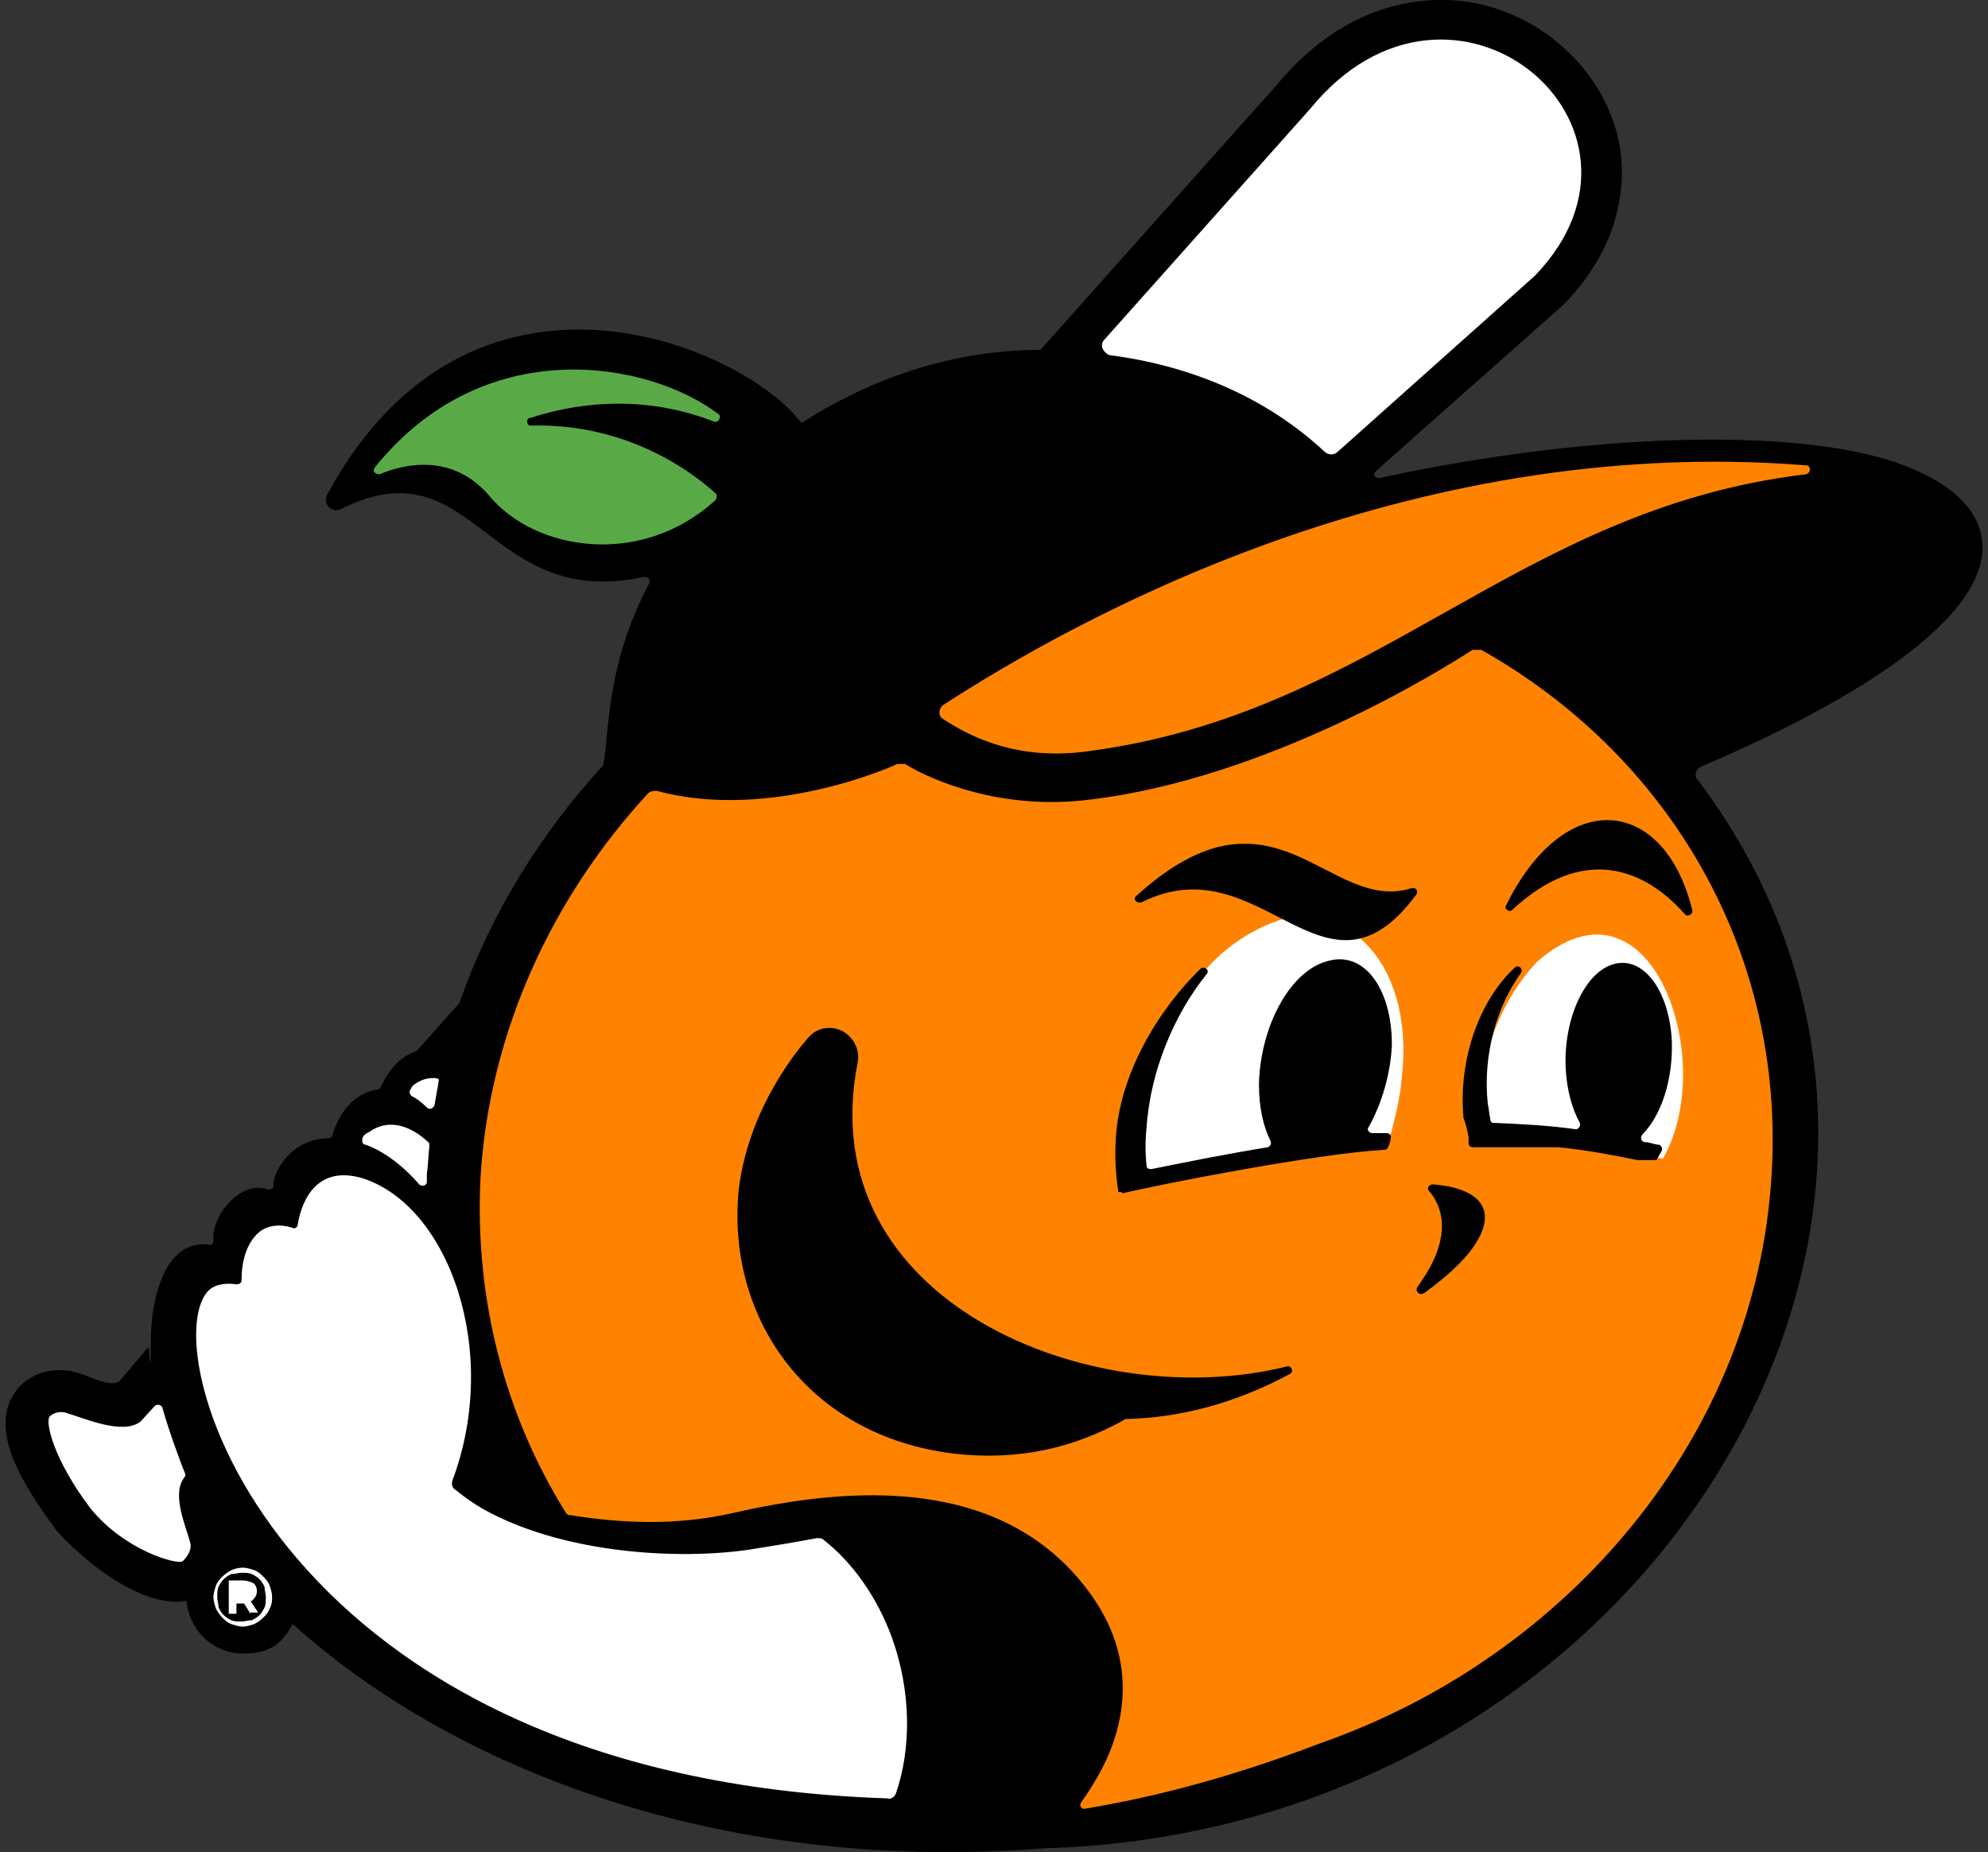 <?xml version="1.0" encoding="UTF-8"?>
<svg xmlns="http://www.w3.org/2000/svg" xmlns:xlink="http://www.w3.org/1999/xlink" width="161px" height="150px" viewBox="0 0 161 150" version="1.1">
<rect x="0" y="0" width="161" height="150" fill="#333333" stroke="none"/>
<g id="surface1">
<path style=" stroke:none;fill-rule:nonzero;fill:rgb(100%,51.373%,0%);fill-opacity:1;" d="M 120.488 51.801 C 119.867 51.594 119.348 51.594 118.832 51.801 C 116.141 53.461 102.27 62.078 88.09 63.738 C 87.156 63.738 86.328 63.945 85.398 63.945 C 80.43 63.945 76.082 62.391 73.699 60.938 C 73.285 60.73 72.77 60.73 72.355 60.938 C 70.801 61.559 65.211 63.738 59.105 63.738 C 52.996 63.738 55.273 63.531 53.516 63.012 C 53.41 63.012 53.203 63.012 53.102 63.012 C 52.582 63.012 52.168 63.219 51.859 63.531 C 47.82 67.891 44.508 72.77 42.129 78.066 C 39.645 83.566 38.297 89.277 37.883 95.191 C 37.262 105.16 39.746 114.711 45.129 123.016 C 45.336 123.43 45.75 123.637 46.27 123.742 C 48.441 124.156 50.617 124.363 52.789 124.363 C 54.965 124.363 57.656 124.051 60.035 123.531 C 64.074 122.598 67.695 122.078 70.906 122.078 C 77.945 122.078 83.328 124.258 86.949 128.621 C 90.469 132.773 91.09 137.234 88.918 142.012 C 88.398 143.258 87.676 144.504 86.742 145.645 C 86.535 146.785 87.262 147.617 88.09 147.617 L 88.297 147.617 C 94.609 146.578 101.027 144.812 107.547 142.324 C 117.691 138.793 126.594 132.461 133.324 124.258 C 140.156 115.852 144.09 105.887 144.711 95.402 C 145.227 86.473 143.262 77.648 138.914 69.969 C 134.566 62.391 128.25 56.16 120.488 51.801 "/>
<path style=" stroke:none;fill-rule:nonzero;fill:rgb(100%,51.373%,0%);fill-opacity:1;" d="M 146.676 37.164 C 144.09 36.957 141.5 36.852 138.914 36.852 C 110.859 36.852 87.57 49.309 76.082 56.68 C 75.461 57.094 75.355 57.824 75.875 58.551 L 75.977 58.551 C 77.84 59.898 80.945 61.559 85.605 61.559 C 90.262 61.559 87.363 61.559 88.297 61.352 C 99.992 59.793 108.688 54.812 117.176 50.035 C 125.766 45.156 134.566 40.277 146.367 38.824 C 147.09 38.824 147.402 37.891 146.781 37.164 C 146.781 37.27 146.676 37.164 146.676 37.164 "/>
<path style=" stroke:none;fill-rule:nonzero;fill:rgb(34.902%,66.667%,27.843%);fill-opacity:1;" d="M 57.551 34.465 C 57.656 34.465 57.758 34.465 57.863 34.465 C 58.277 34.465 58.586 34.258 58.691 33.844 C 58.793 33.426 58.691 33.117 58.379 32.91 C 55.379 30.625 50.824 29.273 46.477 29.273 C 42.129 29.273 35.297 30.727 29.914 37.477 C 29.707 37.684 29.707 38.098 29.809 38.41 C 29.914 38.723 30.223 38.93 30.637 38.93 C 31.051 38.93 30.844 38.93 30.949 38.93 C 31.777 38.617 33.02 38.203 34.363 38.203 C 36.332 38.203 37.988 39.031 39.332 40.59 C 41.508 43.184 45.129 44.742 48.855 44.742 C 52.582 44.742 55.688 43.395 58.277 40.902 C 58.484 40.695 58.586 40.484 58.586 40.277 C 58.586 40.07 58.484 39.863 58.277 39.656 C 56.93 38.41 51.859 34.152 44.094 33.945 C 45.648 33.531 47.613 33.117 49.996 33.117 C 52.582 33.012 55.066 33.531 57.551 34.465 "/>
<path style=" stroke:none;fill-rule:nonzero;fill:rgb(100%,100%,100%);fill-opacity:1;" d="M 19.562 126.855 C 18.215 126.855 17.078 127.996 17.078 129.348 C 17.078 130.695 18.215 131.836 19.562 131.836 C 20.906 131.836 22.047 130.695 22.047 129.348 C 22.047 127.996 21.012 126.855 19.562 126.855 "/>
<path style=" stroke:none;fill-rule:nonzero;fill:rgb(100%,100%,100%);fill-opacity:1;" d="M 107.754 37.27 C 108.066 37.27 108.375 37.27 108.582 36.957 L 124.629 22.633 C 128.355 18.789 129.492 14.117 127.734 9.863 C 125.871 5.605 121.523 2.699 116.656 2.699 C 111.793 2.699 109.516 3.738 105.684 8.512 L 89.02 27.199 C 88.711 27.512 88.605 28.031 88.812 28.445 C 88.918 28.859 89.332 29.172 89.746 29.273 C 96.473 30.211 102.477 32.91 106.926 37.062 C 107.133 37.062 107.445 37.27 107.754 37.27 "/>
<path style=" stroke:none;fill-rule:nonzero;fill:rgb(100%,100%,100%);fill-opacity:1;" d="M 33.121 89.172 C 33.535 89.379 33.949 89.691 34.262 90.004 C 34.363 90.004 34.676 90.211 34.883 90.211 C 35.297 90.211 35.711 89.898 35.711 89.484 C 35.812 88.859 35.918 88.344 36.02 87.824 C 36.125 87.617 36.02 87.305 35.812 87.098 C 35.605 86.887 35.398 86.785 35.191 86.785 L 35.09 86.785 C 34.363 86.785 33.742 87.098 33.227 87.512 C 33.121 87.512 33.02 87.719 32.914 87.719 C 32.707 87.926 32.605 88.133 32.605 88.445 C 32.605 88.758 32.914 89.07 33.121 89.172 "/>
<path style=" stroke:none;fill-rule:nonzero;fill:rgb(100%,100%,100%);fill-opacity:1;" d="M 29.395 93.117 C 30.844 93.637 32.293 94.777 33.535 96.23 C 33.742 96.438 33.949 96.543 34.156 96.543 C 34.57 96.543 34.984 96.129 34.984 95.711 L 34.984 95.09 C 34.984 94.363 35.09 93.531 35.191 92.805 C 35.191 92.598 35.09 92.285 34.984 92.078 C 33.949 91.039 32.812 90.523 31.672 90.523 C 30.535 90.523 30.223 90.73 29.602 91.25 C 29.395 91.25 29.188 91.559 29.086 91.77 C 28.879 91.977 28.879 92.285 28.879 92.496 C 28.879 92.805 29.086 93.012 29.395 93.117 "/>
<path style=" stroke:none;fill-rule:nonzero;fill:rgb(100%,100%,100%);fill-opacity:1;" d="M 15.629 123.844 C 15.215 122.598 14.695 120.938 15.316 120.105 C 15.523 119.898 15.523 119.59 15.422 119.277 C 15.109 118.445 14.074 115.746 13.66 113.879 C 13.559 113.465 13.246 113.258 12.832 113.258 C 12.418 113.258 12.316 113.359 12.211 113.566 L 11.074 114.812 C 10.867 115.02 10.453 115.125 9.934 115.125 C 8.898 115.125 7.555 114.711 6.52 114.398 C 6.105 114.293 5.691 114.086 5.379 114.086 C 5.07 114.086 5.172 113.984 4.965 113.984 C 4.551 113.984 4.035 114.191 3.723 114.5 C 2.793 115.227 4.035 118.863 7.035 122.598 C 9.625 125.816 13.453 127.168 14.594 127.168 C 15.73 127.168 15.008 127.062 15.215 126.957 C 15.836 126.441 16.145 125.715 15.938 124.988 C 15.938 124.57 15.73 124.258 15.629 123.844 "/>
<path style=" stroke:none;fill-rule:nonzero;fill:rgb(100%,100%,100%);fill-opacity:1;" d="M 66.973 124.363 C 66.766 124.258 66.559 124.156 66.246 124.156 L 66.039 124.156 C 64.281 124.469 62.52 124.777 60.555 125.09 C 59 125.297 57.242 125.402 55.48 125.402 C 49.684 125.402 44.094 124.258 40.059 122.184 C 38.609 121.457 37.574 120.625 37.16 120.211 C 37.055 120.211 37.055 120.105 37.16 120.004 C 39.438 113.984 39.125 106.922 36.539 101.527 C 34.883 98.102 32.398 95.711 29.5 94.883 C 28.879 94.676 28.359 94.57 27.844 94.57 C 24.84 94.57 23.91 97.582 23.703 98.723 C 23.391 98.617 22.977 98.617 22.562 98.617 C 21.84 98.617 21.219 98.828 20.699 99.242 C 19.25 100.383 19.043 102.254 19.043 103.289 C 18.836 103.289 18.629 103.188 18.422 103.188 C 17.594 103.188 16.973 103.395 16.559 103.914 C 14.801 105.68 15.109 110.559 17.18 115.852 C 18.836 120.105 23.289 128.203 33.535 135.055 C 43.68 141.805 56.516 145.539 71.836 146.164 C 72.355 146.164 72.77 145.852 72.977 145.332 C 74.32 141.492 74.219 136.82 72.664 132.461 C 71.527 129.242 69.457 126.336 66.973 124.363 "/>
<path style=" stroke:none;fill-rule:nonzero;fill:rgb(100%,100%,100%);fill-opacity:1;" d="M 110.137 75.988 C 105.996 75.676 104.648 74.223 104.648 74.223 C 95.852 76.402 91.816 86.785 92.332 94.984 C 95.75 94.258 100.094 93.43 103.613 92.91 C 100.715 88.551 102.992 79.312 107.34 78.273 C 113.551 76.715 112.723 88.652 109.617 92.285 C 110.445 92.285 111.895 91.977 112.621 91.871 C 113.035 90.418 113.449 88.551 113.551 86.992 C 114.07 82.113 112.621 78.066 110.137 75.988 "/>
<path style=" stroke:none;fill-rule:nonzero;fill:rgb(100%,100%,100%);fill-opacity:1;" d="M 124.523 77.855 C 121.109 81.387 119.246 87.098 120.176 91.871 C 122.766 91.871 126.699 92.184 129.184 92.598 C 126.285 89.277 127.215 80.039 131.047 79.312 C 136.844 78.168 135.602 91.039 131.668 93.117 C 132.391 93.324 133.945 93.637 134.668 93.844 C 139.223 85.953 133.738 69.863 124.523 77.855 "/>
<path style=" stroke:none;fill-rule:nonzero;fill:rgb(0%,0%,0%);fill-opacity:1;" d="M 122.453 73.703 C 128.25 68.309 133.219 70.383 136.43 74.016 C 136.637 74.328 137.152 74.016 137.051 73.703 C 134.773 64.465 126.699 63.637 121.938 73.395 C 121.832 73.602 122.246 73.914 122.453 73.703 "/>
<path style=" stroke:none;fill-rule:nonzero;fill:rgb(0%,0%,0%);fill-opacity:1;" d="M 92.438 73.082 C 102.164 68.203 107.238 82.527 114.691 72.461 C 114.898 72.148 114.691 71.836 114.277 71.941 C 107.547 74.016 103.199 62.391 92.023 72.562 C 91.711 72.77 92.023 73.188 92.438 73.082 "/>
<path style=" stroke:none;fill-rule:nonzero;fill:rgb(0%,0%,0%);fill-opacity:1;" d="M 77.219 117.719 C 82.602 118.344 87.055 117.199 90.988 115.02 C 91.09 114.918 91.195 114.918 91.297 114.918 C 95.543 114.812 99.992 113.672 104.441 111.285 C 104.855 111.074 104.547 110.559 104.234 110.66 C 88.504 114.605 65.625 105.469 69.457 86.059 C 69.766 84.605 68.523 83.152 67.074 83.254 C 66.453 83.254 65.832 83.566 65.418 84.086 C 63.969 85.746 60.555 90.312 59.828 96.336 C 58.793 106.613 65.316 116.266 77.219 117.719 "/>
<path style=" stroke:none;fill-rule:nonzero;fill:rgb(0%,0%,0%);fill-opacity:1;" d="M 114.793 104.227 C 114.586 104.535 114.898 104.953 115.312 104.742 C 117.176 103.395 119.66 101.316 120.176 99.242 C 120.797 96.648 117.691 96.023 116.035 95.922 C 115.727 95.922 115.52 96.23 115.727 96.438 C 116.348 97.164 117.07 98.516 116.656 100.383 C 116.348 101.941 115.52 103.188 114.793 104.227 "/>
<path style=" stroke:none;fill-rule:nonzero;fill:rgb(0%,0%,0%);fill-opacity:1;" d="M 118.934 92.598 C 118.934 92.805 119.141 92.91 119.246 92.91 C 120.074 92.91 120.797 92.91 121.523 92.91 C 122.246 92.91 122.867 92.91 123.594 92.91 C 124.316 92.91 124.422 92.91 124.836 92.91 L 124.938 92.91 C 125.352 92.91 125.766 92.91 126.18 92.91 C 128.355 93.117 130.527 93.531 132.598 93.949 C 132.805 93.949 133.012 93.949 133.219 93.949 C 133.426 93.949 133.633 93.949 133.738 93.949 C 133.84 93.949 134.047 93.949 134.152 93.949 C 134.254 93.738 134.461 93.43 134.566 93.223 C 134.668 93.012 134.566 92.805 134.359 92.703 C 133.945 92.703 133.633 92.496 133.219 92.496 C 132.91 92.496 132.805 92.078 133.012 91.871 C 134.566 90.312 135.496 87.406 135.395 84.293 C 135.188 80.246 133.117 77.441 130.734 78.066 C 128.355 78.688 126.594 82.527 126.801 86.578 C 126.906 88.344 127.32 89.797 127.941 90.938 C 128.043 91.145 127.836 91.457 127.629 91.457 C 125.457 91.145 123.281 91.039 121.004 90.938 C 120.902 90.938 120.695 90.938 120.695 90.625 C 120.59 90.211 120.59 89.797 120.488 89.379 C 120.074 85.434 121.211 81.492 123.18 78.793 C 123.387 78.48 122.973 78.066 122.66 78.375 C 119.762 81.074 118.105 85.852 118.52 90.523 C 118.727 91.039 118.832 91.559 118.934 92.078 "/>
<path style=" stroke:none;fill-rule:nonzero;fill:rgb(0%,0%,0%);fill-opacity:1;" d="M 90.883 96.648 C 93.887 95.922 106.617 93.43 112.102 93.117 C 112.207 93.117 112.309 93.117 112.414 92.91 C 112.516 92.703 112.621 92.391 112.621 92.184 C 112.723 91.977 112.516 91.77 112.309 91.77 C 111.895 91.77 111.48 91.77 111.172 91.77 C 110.859 91.77 110.652 91.457 110.859 91.25 C 111.895 89.379 112.621 86.992 112.723 84.605 C 112.723 80.039 110.445 76.922 107.445 77.855 C 104.441 78.688 102.062 83.152 101.957 87.824 C 101.957 89.586 102.27 91.145 102.891 92.391 C 102.992 92.598 102.891 92.805 102.684 92.91 C 99.473 93.43 96.371 94.051 93.266 94.676 C 93.059 94.676 92.852 94.676 92.852 94.363 C 92.746 93.43 92.746 92.391 92.852 91.352 C 93.16 86.68 95.129 82.113 97.715 78.895 C 98.023 78.586 97.508 78.168 97.199 78.48 C 93.887 81.699 90.676 86.887 90.367 92.184 C 90.262 93.738 90.367 95.191 90.574 96.543 C 90.574 96.543 90.574 96.543 90.883 96.543 "/>
<path style=" stroke:none;fill-rule:nonzero;fill:rgb(0%,0%,0%);fill-opacity:1;" d="M 15.109 129.656 C 15.316 132.047 17.285 133.914 19.664 133.914 C 22.047 133.914 22.875 132.98 23.703 131.527 C 37.574 143.984 59.621 151.664 84.465 149.691 C 133.426 148.344 163.965 98.203 137.465 63.117 C 137.152 62.805 137.359 62.285 137.773 62.078 C 148.539 57.512 161.895 50.141 160.445 43.289 C 159.926 40.797 157.441 38.824 153.613 37.477 C 145.227 34.57 128.355 35.09 111.688 38.723 C 111.379 38.723 111.172 38.41 111.379 38.203 C 111.586 37.996 126.594 24.707 126.699 24.605 C 128.977 22.215 130.527 19.516 131.047 16.715 C 133.012 8.098 125.352 -0.102 116.656 0 C 111.793 0 107.133 2.387 103.512 6.75 L 84.258 28.34 C 77.117 28.34 70.594 30.625 64.902 34.258 C 60.141 27.926 38.09 18.582 26.496 40.07 C 26.082 40.797 26.91 41.629 27.637 41.215 C 38.504 35.816 39.332 49.52 52.168 46.715 C 52.48 46.715 52.688 46.922 52.582 47.234 C 49.062 53.879 49.375 59.172 48.855 61.977 C 43.785 67.477 39.746 74.016 37.262 81.074 L 37.16 81.281 L 33.742 85.125 C 32.398 85.539 31.465 86.68 30.844 88.031 C 30.844 88.031 30.742 88.238 30.535 88.238 C 28.672 88.551 27.43 90.105 26.91 91.977 C 26.91 91.977 26.809 92.184 26.602 92.184 C 23.598 92.184 22.047 94.984 22.148 96.023 C 22.148 96.23 21.941 96.336 21.734 96.336 C 19.457 95.504 17.078 98.516 17.285 100.488 C 17.285 100.695 17.078 100.902 16.871 100.801 C 13.453 100.383 12.211 104.953 12.211 108.688 C 12.211 112.426 12.109 109 12.004 109.105 L 9.727 111.801 C 9.625 111.906 9.418 112.012 9.312 112.012 C 8.277 112.113 6.934 111.285 5.898 111.074 C 4.449 110.766 2.895 111.074 1.758 112.113 C -1.348 115.227 1.652 120.004 4.656 124.051 C 7.863 127.477 12.004 130.176 15.109 129.656 M 21.84 130.281 C 21.734 130.594 21.527 130.801 21.32 131.008 C 21.113 131.215 20.805 131.422 20.598 131.527 C 20.285 131.629 19.977 131.734 19.664 131.734 C 19.355 131.734 19.043 131.629 18.734 131.527 C 18.422 131.422 18.215 131.215 18.008 131.008 C 17.801 130.801 17.594 130.488 17.492 130.281 C 17.387 129.969 17.285 129.656 17.285 129.348 C 17.285 129.035 17.387 128.723 17.492 128.41 C 17.594 128.102 17.801 127.895 18.008 127.684 C 18.215 127.477 18.527 127.27 18.734 127.168 C 18.941 127.062 19.355 126.957 19.664 126.957 C 19.977 126.957 20.285 127.062 20.598 127.168 C 20.906 127.27 21.113 127.477 21.32 127.684 C 21.527 127.895 21.734 128.102 21.84 128.41 C 21.941 128.723 22.047 129.035 22.047 129.348 C 22.047 129.656 22.047 129.969 21.84 130.281 M 89.434 27.512 L 106.098 8.824 C 117.59 -5.293 136.016 10.176 124.316 22.32 L 108.273 36.645 C 107.961 36.852 107.652 36.852 107.34 36.645 C 102.477 32.078 96.266 29.586 89.848 28.758 C 89.332 28.547 89.02 27.926 89.434 27.512 M 76.391 57.094 C 86.641 50.453 113.656 35.09 146.262 37.684 C 146.676 37.684 146.676 38.305 146.262 38.41 C 122.766 41.215 111.586 57.719 88.191 60.832 C 82.293 61.664 78.461 59.586 76.391 58.238 C 75.977 58.031 75.977 57.406 76.391 57.094 M 39.645 40.176 C 36.641 36.645 32.707 37.578 30.742 38.41 C 30.43 38.41 30.121 38.203 30.328 37.891 C 39.23 26.785 52.582 29.273 58.172 33.531 C 58.484 33.738 58.172 34.258 57.863 34.152 C 51.445 31.664 45.855 32.91 42.957 33.844 C 42.543 33.844 42.645 34.57 43.059 34.465 C 51.34 34.258 56.723 38.824 57.965 39.969 C 58.07 39.969 58.07 40.277 57.965 40.484 C 51.961 45.988 43.371 44.637 39.645 40.176 M 38.918 95.297 C 39.645 83.566 44.715 72.668 52.48 64.258 C 52.688 64.051 52.895 64.051 53.203 64.051 C 61.59 66.336 70.906 62.703 72.664 61.871 C 72.871 61.871 73.078 61.871 73.285 61.871 C 75.668 63.324 81.258 65.609 88.09 64.777 C 102.578 63.117 116.863 54.188 119.246 52.633 C 119.453 52.633 119.762 52.633 119.969 52.633 C 135.082 61.145 144.605 77.027 143.469 95.191 C 142.227 116.164 127.113 134.121 106.926 141.18 C 99.887 143.879 93.574 145.539 87.883 146.477 C 87.57 146.578 87.363 146.164 87.57 145.957 C 88.297 144.918 89.02 143.777 89.641 142.426 C 91.402 138.48 91.918 133.289 87.469 127.996 C 80.016 119.07 67.387 120.73 59.52 122.496 C 54.652 123.637 49.996 123.324 46.164 122.703 C 45.957 122.703 45.855 122.598 45.75 122.391 C 40.988 114.711 38.402 105.367 38.918 95.297 M 33.227 88.133 C 33.328 88.133 33.434 87.926 33.434 87.926 C 33.949 87.512 34.469 87.305 35.09 87.305 C 35.711 87.305 35.504 87.512 35.504 87.719 C 35.398 88.344 35.297 88.859 35.191 89.484 C 35.09 89.797 34.777 89.898 34.57 89.691 C 34.156 89.277 33.742 88.965 33.328 88.758 C 33.121 88.551 33.121 88.344 33.328 88.133 M 29.395 92.078 C 29.5 91.871 29.707 91.77 29.914 91.664 C 31.363 90.625 33.121 91.039 34.676 92.496 C 34.777 92.496 34.777 92.703 34.777 92.805 C 34.676 93.637 34.676 94.363 34.57 95.09 L 34.57 95.711 C 34.57 96.023 34.156 96.129 33.949 95.922 C 32.605 94.363 31.051 93.223 29.602 92.703 C 29.293 92.703 29.293 92.285 29.395 92.078 M 16.871 104.535 C 17.492 103.914 18.527 103.914 19.148 104.016 C 19.355 104.016 19.562 103.914 19.562 103.707 C 19.562 102.875 19.664 100.902 21.012 99.762 C 21.941 99.035 23.184 99.242 23.703 99.449 C 23.91 99.555 24.117 99.344 24.117 99.137 C 24.324 97.891 25.254 94.258 29.293 95.402 C 36.332 97.582 40.574 109.414 36.641 119.898 C 36.539 120.211 36.641 120.523 36.848 120.625 C 37.367 121.043 38.402 121.871 39.852 122.598 C 46.164 125.816 54.965 126.336 60.656 125.504 C 62.625 125.195 64.488 124.883 66.145 124.57 C 66.352 124.57 66.559 124.57 66.66 124.676 C 68.938 126.441 71.008 129.242 72.25 132.668 C 73.805 137.027 73.805 141.594 72.562 145.23 C 72.457 145.539 72.148 145.746 71.836 145.645 C 22.355 143.984 12.316 109.312 16.871 104.535 M 4.035 114.711 C 4.344 114.398 4.863 114.293 5.277 114.398 C 6.727 114.812 9.934 116.266 11.383 115.125 L 12.523 113.879 C 12.73 113.672 13.039 113.773 13.145 113.984 C 13.66 115.852 14.695 118.652 15.008 119.379 C 15.008 119.484 15.008 119.59 14.902 119.691 C 13.867 121.043 15.109 123.742 15.422 124.988 C 15.523 125.504 15.215 126.023 14.801 126.441 C 14.387 126.75 10.141 125.609 7.348 122.184 C 4.344 118.238 3.621 115.125 4.035 114.711 "/>
<path style=" stroke:none;fill-rule:nonzero;fill:rgb(0%,0%,0%);fill-opacity:1;" d="M 21.012 127.895 C 20.805 127.684 20.598 127.582 20.391 127.477 C 20.184 127.375 19.871 127.375 19.562 127.375 C 19.25 127.375 19.043 127.477 18.734 127.477 C 18.527 127.582 18.32 127.684 18.113 127.895 C 17.906 128.102 17.801 128.309 17.699 128.516 C 17.594 128.723 17.594 129.035 17.594 129.348 C 17.594 129.656 17.699 129.867 17.699 130.176 C 17.801 130.383 17.906 130.594 18.113 130.801 C 18.32 131.008 18.527 131.109 18.734 131.215 C 18.941 131.32 19.25 131.32 19.562 131.32 C 19.871 131.32 20.078 131.215 20.391 131.215 C 20.598 131.109 20.805 131.008 21.012 130.801 C 21.219 130.594 21.32 130.383 21.426 130.176 C 21.527 129.969 21.527 129.656 21.527 129.348 C 21.527 129.035 21.426 128.828 21.426 128.516 C 21.32 128.309 21.219 128.102 21.012 127.895 M 20.285 130.695 L 19.77 129.867 L 19.148 129.867 L 19.148 130.695 L 18.527 130.695 L 18.527 127.996 L 19.664 127.996 C 19.977 127.996 20.285 128.102 20.492 128.203 C 20.699 128.309 20.805 128.621 20.805 128.828 C 20.805 129.141 20.699 129.348 20.492 129.555 C 20.285 129.762 20.391 129.656 20.285 129.656 L 20.906 130.594 L 20.285 130.594 Z M 20.285 130.695 "/>
</g>
</svg>
